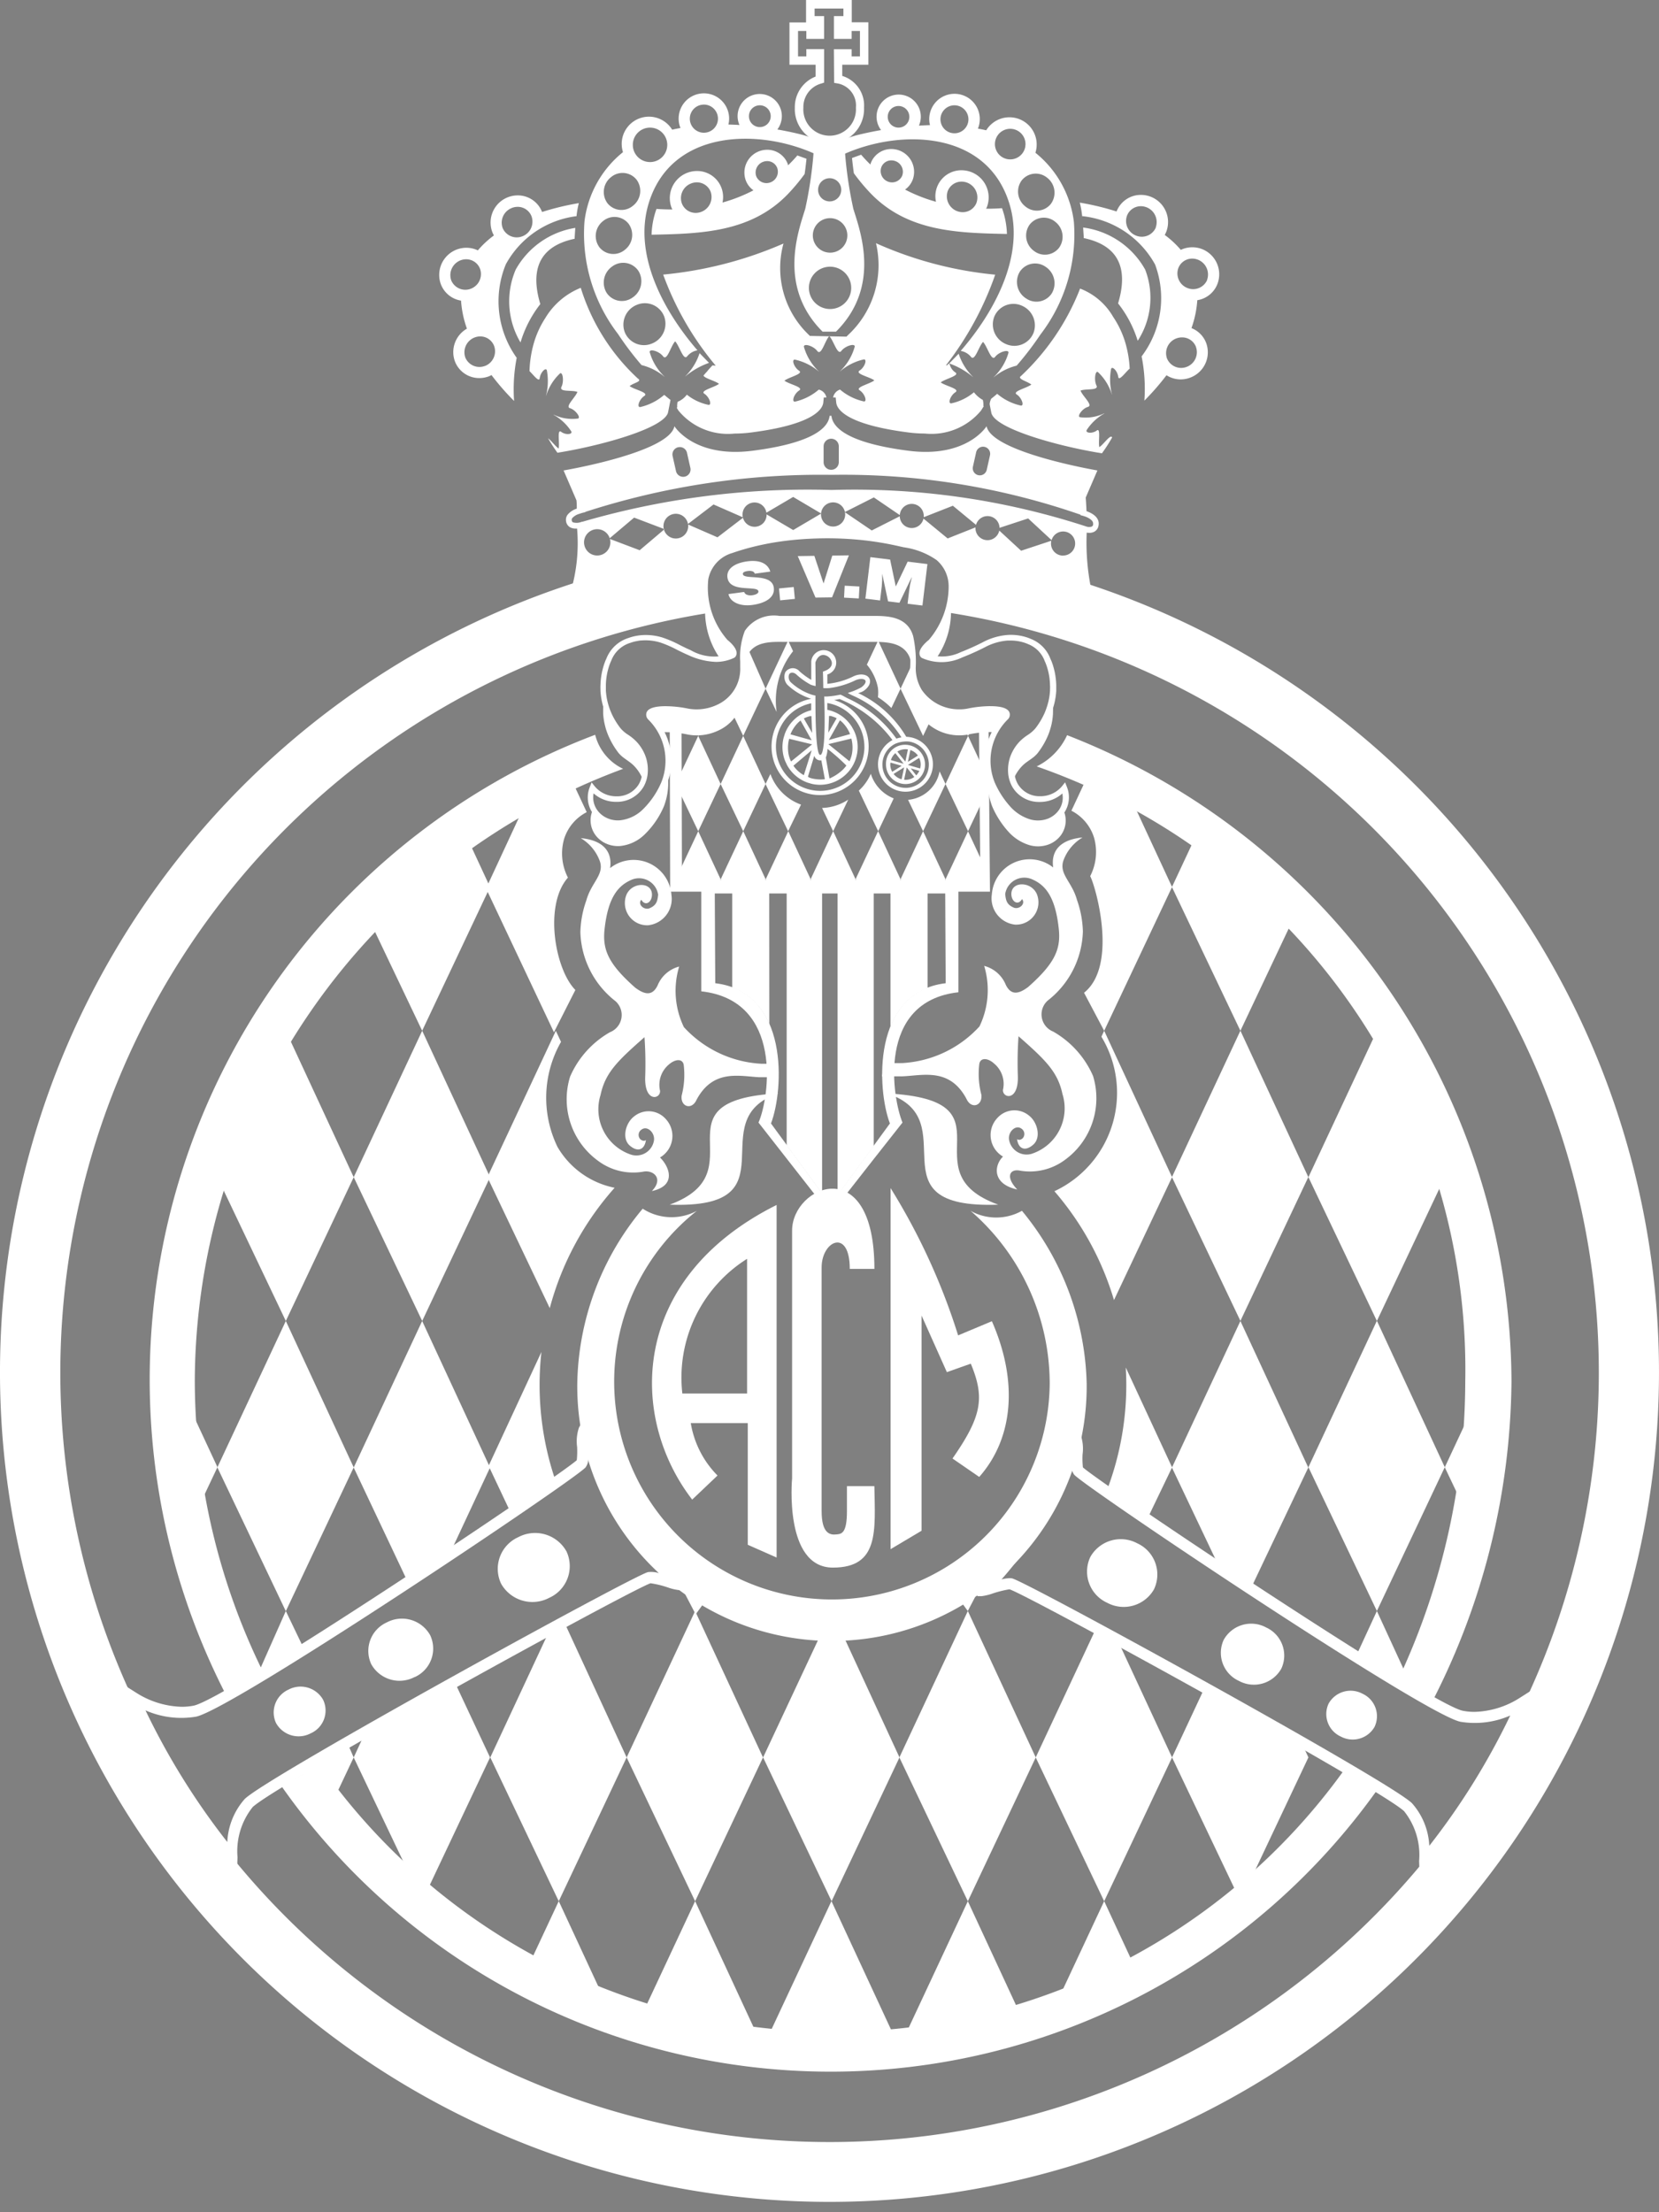 <svg xmlns="http://www.w3.org/2000/svg" xmlns:xlink="http://www.w3.org/1999/xlink" width="60" height="80" viewBox="0 0 60 80">
  <rect x="0" y="0" width="60" height="80" fill="#808080" stroke="none"/>
  <defs>
    <clipPath id="clip-path">
      <path id="Tracé_100" data-name="Tracé 100" d="M491.668,197.868l.34-.465,1.029-1.4.768-1.051c-.467-1.225-.663-4.754,2.017-5.072l-.02-3.288h-8.334l.02,3.288c2.679.319,2.484,3.847,2.016,5.072l.769,1.051,1.028,1.4.34.465Z" transform="translate(-487.467 -186.587)" fill="none"/>
    </clipPath>
  </defs>
  <g id="Groupe_2" data-name="Groupe 2" transform="translate(-360.492 -29.004)">
    <path id="Tracé_1" data-name="Tracé 1" d="M549.744,365.526" transform="translate(-150.727 -267.589)" fill="#fff"/>
    <g id="Groupe_20" data-name="Groupe 20" transform="translate(360.492 29.004)">
      <g id="Groupe_1" data-name="Groupe 1" transform="translate(28.553)">
        <path id="Tracé_2" data-name="Tracé 2" d="M502.206,34.2a1.251,1.251,0,0,1-1.255-1.3,1.184,1.184,0,0,1,.751-1.127l0-.684.15.255-.18,0h-.915V29.815h.6V29h1.653v.811h.6v1.533h-1.158l.214-.258,0,.663a1.119,1.119,0,0,1,.788,1.147A1.253,1.253,0,0,1,502.206,34.2Zm-.838-3.42h.642l0,1.212-.107.034a.88.88,0,0,0-.643.872.952.952,0,1,0,1.9,0,.811.811,0,0,0-.666-.877L502.372,32l-.008-1.215h.642v.257h.3v-.918h-.3v.287h-.641v-.825h.343v-.273h-1.042v.273h.343v.825h-.642v-.287h-.3v.918h.3Z" transform="translate(-500.758 -29.004)" fill="#fff"/>
      </g>
      <g id="Groupe_2-2" data-name="Groupe 2" transform="translate(23.39 4.951)">
        <path id="Tracé_3" data-name="Tracé 3" d="M477.743,55.69a5.3,5.3,0,0,0,3.2-1.969c.04-.049.082-.1.124-.161-2.052-.757-4.893-.554-5.631,2-.016.057-.031.115-.044.172A9.549,9.549,0,0,0,477.743,55.69Z" transform="translate(-475.395 -53.174)" fill="none"/>
      </g>
      <path id="Tracé_4" data-name="Tracé 4" d="M481.049,57.644l-.015.021a7.664,7.664,0,0,1-.9,1.137c-1.415,1.461-3.3,1.411-5.188,1.453a4.87,4.87,0,0,0,.29,1.448,8.634,8.634,0,0,0,3.964-.64,4.786,4.786,0,0,0,1.314-.864c.086-.378.194-.7.264-.924A9.349,9.349,0,0,0,481.049,57.644Z" transform="translate(-451.652 -51.777)" fill="none"/>
      <path id="Tracé_5" data-name="Tracé 5" d="M489.884,77.829a.778.778,0,0,0-.019-.222,1.027,1.027,0,0,1-.322-.277,1.889,1.889,0,0,1-.818.4c-.133.017-.043-.277.145-.4s-.365-.228-.528-.358v0c.162-.13.706-.247.526-.361a.493.493,0,0,1-.2-.287l-.033-.036-.063.066-.041,0a11.533,11.533,0,0,0,1.781-3.277A13.717,13.717,0,0,1,486,71.939a3.446,3.446,0,0,1-1.009,3.32l-.059.059-1.323-.026-.059-.059a3.335,3.335,0,0,1-.895-3.282,14.2,14.2,0,0,1-4.351,1.123,10.956,10.956,0,0,0,1.9,3.294l-.121-.012.017-.013c-.061.063-.117.126-.174.19a.5.5,0,0,1-.074.086l-.09.105c.03.1.426.192.561.3v0c-.162.13-.706.246-.527.361s.28.413.148.4a1.839,1.839,0,0,1-.784-.369.787.787,0,0,1-.335.259.739.739,0,0,0-.013.208h-.022l.066.109a2.318,2.318,0,0,0,2.032.831,4.648,4.648,0,0,0,.6-.04c2.28-.293,2.582-.854,2.606-1.081l.019-.183h.094a.358.358,0,0,0-.276-.285,1.993,1.993,0,0,1-.858.434c-.133.017-.043-.277.145-.4s-.365-.228-.528-.358v0c.162-.13.706-.246.527-.361s-.281-.412-.148-.4a1.993,1.993,0,0,1,.861.429l-.01-.015a1.959,1.959,0,0,1-.526-.876c-.02-.136.335-.044.482.149s.278-.373.435-.54h0c.158.165.3.72.438.537s.5-.287.482-.151a1.962,1.962,0,0,1-.522.879l-.01.015a1.994,1.994,0,0,1,.858-.434c.132-.017.043.276-.146.4s.366.229.529.358v0c-.162.13-.706.246-.527.361s.28.413.148.4a2,2,0,0,1-.861-.429.374.374,0,0,0-.251.286h.094l.019.183c.024.228.326.788,2.606,1.081a4.658,4.658,0,0,0,.6.04,2.327,2.327,0,0,0,2.032-.831l.1-.161Z" transform="translate(-454.319 -63.144)" fill="#fff"/>
      <g id="Groupe_3" data-name="Groupe 3" transform="translate(35.79 10.424)">
        <path id="Tracé_6" data-name="Tracé 6" d="M540.277,85.64h0c-.044-.193.06-.72-.094-.6s-.422.092-.362-.019a1.821,1.821,0,0,1,.642-.6l-.015,0a1.537,1.537,0,0,1-.872.136c-.112-.033.086-.314.288-.372s-.193-.388-.266-.59v0c.186-.077.67.008.576-.185s-.045-.553.054-.484a1.851,1.851,0,0,1,.5.8l.008.014a2.148,2.148,0,0,1-.033-.926c.035-.124.231.067.258.28.024.181.253-.154.415-.294a4.052,4.052,0,0,0-.138-.867,3.4,3.4,0,0,0-.461-1.005,2.345,2.345,0,0,0-1.195-1.022h0a8.618,8.618,0,0,1-2.171,3.192c-.034.1.262.163.408.278v0c-.162.13-.706.246-.527.361s.281.413.148.4a1.971,1.971,0,0,1-.856-.426c-.08.069-.157.132-.215.176a.528.528,0,0,0-.058.2l.06.307c.111.563,2.314,1.183,3.842,1.442l.159.027a5.966,5.966,0,0,0,.368-.571C540.691,85.148,540.428,85.549,540.277,85.64Z" transform="translate(-536.309 -79.894)" fill="#fff"/>
      </g>
      <path id="Tracé_7" data-name="Tracé 7" d="M459.66,83.859c-.055-.042-.129-.1-.207-.169l-.026-.006a2,2,0,0,1-.858.434c-.133.017-.043-.276.145-.4s-.365-.228-.529-.358v0c.162-.13.472-.163.293-.277a7.469,7.469,0,0,1-2.061-3.277v0a2.64,2.64,0,0,0-1.283,1.095,3.4,3.4,0,0,0-.427.951,4.1,4.1,0,0,0-.144.966c.156.154.348.417.37.252.028-.213.224-.4.258-.28a2.143,2.143,0,0,1-.033.926l.008-.014a1.851,1.851,0,0,1,.5-.8c.1-.069.152.282.054.484s.39.108.576.185v0c-.074.2-.459.535-.266.59s.4.339.288.372a1.534,1.534,0,0,1-.872-.136l-.015,0a1.822,1.822,0,0,1,.642.6c.06.112-.2.141-.362.019s-.05.41-.094.6h0c-.11-.066-.279-.3-.381-.366a5.932,5.932,0,0,0,.338.521l.16-.027c1.528-.26,3.731-.879,3.842-1.442l.088-.447Z" transform="translate(-435.413 -69.398)" fill="#fff"/>
      <path id="Tracé_8" data-name="Tracé 8" d="M503.758,55.831a14.847,14.847,0,0,1-.335-2.59h-1.071a14.814,14.814,0,0,1-.335,2.59c-.251.812-1,2.815.628,4.439h.485C504.762,58.646,504.009,56.643,503.758,55.831Zm-.838,3.62a.765.765,0,1,1,.76-.765A.762.762,0,0,1,502.919,59.451Zm0-2.038a.624.624,0,1,1,.62-.624A.622.622,0,0,1,502.923,57.413Zm-.016-1.854a.419.419,0,1,1,.416-.419A.418.418,0,0,1,502.906,55.559Z" transform="translate(-472.895 -48.276)" fill="#fff"/>
      <g id="Groupe_15" data-name="Groupe 15" transform="translate(0 19.265)">
        <path id="Tracé_9" data-name="Tracé 9" d="M474.443,368.791a23.592,23.592,0,0,0,4.281.884l-2.337-5.04Z" transform="translate(-451.247 -315.15)" fill="#fff"/>
        <path id="Tracé_10" data-name="Tracé 10" d="M454.136,367.086a23.65,23.65,0,0,0,2.878,1.284l-1.732-3.735Z" transform="translate(-435.074 -315.15)" fill="#fff"/>
        <path id="Tracé_11" data-name="Tracé 11" d="M580.6,364.763l.087-.068-.028-.06Z" transform="translate(-535.792 -315.15)" fill="#b40011"/>
        <path id="Tracé_12" data-name="Tracé 12" d="M547.932,368.437a23.587,23.587,0,0,0,2.945-1.286l-1.167-2.516Z" transform="translate(-509.776 -315.15)" fill="#fff"/>
        <path id="Tracé_13" data-name="Tracé 13" d="M520.818,369.7a23.633,23.633,0,0,0,4.313-.862l-1.947-4.2Z" transform="translate(-488.181 -315.15)" fill="#fff"/>
        <path id="Tracé_14" data-name="Tracé 14" d="M496.579,369.7a24.061,24.061,0,0,0,2.44.124c.771,0,1.532-.039,2.284-.11l-2.356-5.08Z" transform="translate(-468.877 -315.15)" fill="#fff"/>
        <g id="Groupe_14" data-name="Groupe 14" transform="translate(0 0)">
          <path id="Tracé_15" data-name="Tracé 15" d="M393.527,125.567c.1.025.191.049.282.068a1,1,0,0,1,.775.559c0,.008.005.016.008.024a1.5,1.5,0,0,1,.174,1.719,27.821,27.821,0,1,1-8.6.009,3.894,3.894,0,0,1-.155-.864.775.775,0,0,1,.016-.2.679.679,0,0,1,.054-.387,1.659,1.659,0,0,1,1.109-.9,30,30,0,1,0,6.34-.028Z" transform="translate(-360.492 -125.052)" fill="#fff"/>
          <g id="Groupe_6" data-name="Groupe 6" transform="translate(21.254)">
            <g id="Groupe_4" data-name="Groupe 4" transform="translate(0.103 2.465)">
              <path id="Tracé_16" data-name="Tracé 16" d="M486.706,137.06c.136-.16-.272-.479-.272-.479a3.134,3.134,0,0,1-.713-1.492c0,.01-.006.021-.008.031a2.966,2.966,0,0,0,.533,2.068A1.429,1.429,0,0,0,486.706,137.06Z" transform="translate(-481.55 -135.089)" fill="#fff"/>
              <path id="Tracé_17" data-name="Tracé 17" d="M541.489,152.652c-.023.068-.05.136-.081.2a2.818,2.818,0,0,1-.332.55c-.158.2-.388.29-.567.475a1.462,1.462,0,0,0-.345.568,1.366,1.366,0,0,0-.059.467,1.175,1.175,0,0,0,.07.343,1.469,1.469,0,0,1,.335-.541c.178-.185.409-.27.567-.475a2.812,2.812,0,0,0,.332-.55q.047-.1.081-.2c.025-.073.047-.145.065-.215a2.34,2.34,0,0,0,.068-.443c0-.07.006-.138,0-.2a2.4,2.4,0,0,0-.027-.309c0-.019-.007-.035-.01-.054-.01.057-.02.115-.035.174S541.514,152.579,541.489,152.652Z" transform="translate(-524.898 -148.745)" fill="#fff"/>
              <path id="Tracé_18" data-name="Tracé 18" d="M524.382,137.063a1.443,1.443,0,0,0,.46.129,2.938,2.938,0,0,0,.525-2.1,3.127,3.127,0,0,1-.713,1.5S524.246,136.9,524.382,137.063Z" transform="translate(-512.355 -135.089)" fill="#fff"/>
              <path id="Tracé_19" data-name="Tracé 19" d="M468.062,165.64a3.133,3.133,0,0,1-.68,1,1.48,1.48,0,0,1-.9.432,1.33,1.33,0,0,1-1.007-.438.9.9,0,0,0,.128.9.937.937,0,0,0,.151.151.948.948,0,0,0,.1.072,1.055,1.055,0,0,0,.625.148,1.481,1.481,0,0,0,.9-.433,3.129,3.129,0,0,0,.68-1,2.349,2.349,0,0,0,.119-1.265A2.382,2.382,0,0,1,468.062,165.64Z" transform="translate(-465.406 -159.041)" fill="#fff"/>
              <path id="Tracé_20" data-name="Tracé 20" d="M538.3,166.974l-.021.013c-.027.013-.054.025-.082.036a1.112,1.112,0,0,1-.695.029,1.677,1.677,0,0,1-.777-.5,3.321,3.321,0,0,1-.574-.9,2.353,2.353,0,0,1-.119-.428,2.347,2.347,0,0,0,.119,1.264,3.314,3.314,0,0,0,.574.9,1.674,1.674,0,0,0,.777.5,1.115,1.115,0,0,0,.695-.028c.028-.011.055-.023.082-.036a.983.983,0,0,0,.29-.216.9.9,0,0,0,.171-.955A1.057,1.057,0,0,1,538.3,166.974Z" transform="translate(-521.623 -159.054)" fill="#fff"/>
              <path id="Tracé_21" data-name="Tracé 21" d="M488.312,142.322a2.206,2.206,0,0,1,.409-.541c.227-.319-.591-.372-1.363-.213a1.744,1.744,0,0,1-1.763-.72,1.617,1.617,0,0,1-.236-.876,4.231,4.231,0,0,0-.091-1.1c-.194-.656-.88-.652-1.369-.652l-1.879,0h-1.287c-.445,0-1.1-.044-1.364.484a2.558,2.558,0,0,0-.155,1.063c0,.067,0,.135,0,.208a1.524,1.524,0,0,1-.887,1.445,1.812,1.812,0,0,1-1.112.151c-.773-.16-1.59-.106-1.363.213a2.215,2.215,0,0,1,.409.541,3.79,3.79,0,0,1,.954.082,1.812,1.812,0,0,0,1.112-.151,1.523,1.523,0,0,0,.887-1.445c0-.072,0-.141,0-.208a2.554,2.554,0,0,1,.155-1.063c.266-.529.919-.485,1.364-.484h1.287l1.879,0c.489,0,1.174,0,1.369.652a4.233,4.233,0,0,1,.091,1.1,1.615,1.615,0,0,0,.236.876,1.743,1.743,0,0,0,1.763.72A3.786,3.786,0,0,1,488.312,142.322Z" transform="translate(-473.694 -137.573)" fill="#fff"/>
              <path id="Tracé_22" data-name="Tracé 22" d="M467.714,153.258c.017.071.039.143.065.215s.051.135.082.2a2.8,2.8,0,0,0,.332.55c.157.2.388.29.566.475a1.453,1.453,0,0,1,.335.542,1.169,1.169,0,0,0,.07-.344,1.341,1.341,0,0,0-.059-.466,1.442,1.442,0,0,0-.345-.568c-.178-.185-.409-.27-.566-.475a2.792,2.792,0,0,1-.332-.55c-.031-.069-.058-.137-.082-.2s-.047-.145-.065-.215-.025-.117-.035-.174c0,.018-.007.035-.01.054a2.5,2.5,0,0,0-.027.309c0,.066,0,.134,0,.2A2.433,2.433,0,0,0,467.714,153.258Z" transform="translate(-467.186 -148.733)" fill="#fff"/>
            </g>
            <g id="Groupe_5" data-name="Groupe 5">
              <path id="Tracé_23" data-name="Tracé 23" d="M481.191,133.66h0a1.3,1.3,0,0,1-.336-.045,1.77,1.77,0,0,1-.825-.529,3.433,3.433,0,0,1-.593-.922,2.3,2.3,0,0,1,.521-2.51.08.08,0,0,0,.007-.027c-.007-.019-.118-.1-.5-.1a3.992,3.992,0,0,0-.778.085,1.653,1.653,0,0,1-.334.033,1.816,1.816,0,0,1-1.535-.8,1.72,1.72,0,0,1-.252-.931,4.17,4.17,0,0,0-.087-1.075c-.159-.535-.661-.578-1.253-.578l-3.388,0c-.412,0-.869.033-1.068.429a2.531,2.531,0,0,0-.144,1.018c0,.066,0,.135,0,.206a1.619,1.619,0,0,1-.945,1.537,1.926,1.926,0,0,1-1.176.159,4,4,0,0,0-.779-.085c-.383,0-.494.078-.5.1a.089.089,0,0,0,.02.041,2.283,2.283,0,0,1,.512,2.49,3.26,3.26,0,0,1-.706,1.04,1.591,1.591,0,0,1-.964.46,1.158,1.158,0,0,1-.685-.162.963.963,0,0,1-.114-.08,1.028,1.028,0,0,1-.167-.167,1,1,0,0,1-.143-1l.064-.165.11.138a1.01,1.01,0,0,0,.788.365.915.915,0,0,0,.814-.445,1.013,1.013,0,0,0,.125-.452,1.25,1.25,0,0,0-.055-.43,1.338,1.338,0,0,0-.321-.528,1.586,1.586,0,0,0-.242-.194,1.39,1.39,0,0,1-.331-.29,2.913,2.913,0,0,1-.344-.57q-.049-.108-.085-.213c-.026-.076-.049-.151-.067-.224a2.534,2.534,0,0,1-.071-.462c0-.073-.005-.144,0-.213a2.61,2.61,0,0,1,.028-.322,2.5,2.5,0,0,1,.064-.3,2.068,2.068,0,0,1,.064-.2,1.287,1.287,0,0,1,.057-.135,1.261,1.261,0,0,1,.8-.748,1.78,1.78,0,0,1,.28-.076q.085-.015.172-.024a2.043,2.043,0,0,1,.777.084,4.191,4.191,0,0,1,.635.275c.126.063.256.128.384.182a1.7,1.7,0,0,0,1.464.118.731.731,0,0,0-.257-.321,3.05,3.05,0,0,1-.759-2.4,1.439,1.439,0,0,1,1-1.095c.248-.087.506-.164.766-.229a10.035,10.035,0,0,1,1.231-.226c.364-.045.746-.073,1.134-.084a12.37,12.37,0,0,1,1.531.048,11.488,11.488,0,0,1,1.483.238l.168.038a2.957,2.957,0,0,1,1.272.5,1.441,1.441,0,0,1,.514,1.1,3.215,3.215,0,0,1-.785,2.1c-.109.086-.261.241-.27.324l0,0a1.562,1.562,0,0,0,1.278-.04,8.586,8.586,0,0,0,.812-.366,2.27,2.27,0,0,1,.885-.255,1.886,1.886,0,0,1,.623.066,1.724,1.724,0,0,1,.229.083,1.231,1.231,0,0,1,.694.717,1.057,1.057,0,0,1,.053.124,2.082,2.082,0,0,1,.064.2,2.366,2.366,0,0,1,.064.3,2.568,2.568,0,0,1,.028.322c0,.068,0,.139,0,.213a2.466,2.466,0,0,1-.071.462c-.018.073-.041.148-.067.224s-.053.141-.085.212a2.912,2.912,0,0,1-.344.57,1.4,1.4,0,0,1-.332.29,1.618,1.618,0,0,0-.242.194,1.351,1.351,0,0,0-.321.528,1.269,1.269,0,0,0-.055.431,1.015,1.015,0,0,0,.126.451.915.915,0,0,0,.814.445,1.011,1.011,0,0,0,.788-.365l.11-.138.064.164a1,1,0,0,1-.073.9,1.044,1.044,0,0,1-.118.157,1.078,1.078,0,0,1-.32.238.985.985,0,0,1-.091.04A1.166,1.166,0,0,1,481.191,133.66Zm-1.726-4.335c.382,0,.611.07.682.208a.236.236,0,0,1-.035.254,2.1,2.1,0,0,0-.488,2.3,3.235,3.235,0,0,0,.554.862,1.578,1.578,0,0,0,.73.471,1.018,1.018,0,0,0,.632-.025.776.776,0,0,0,.074-.033.863.863,0,0,0,.259-.194.8.8,0,0,0,.095-.125.78.78,0,0,0,.1-.56,1.215,1.215,0,0,1-.819.306,1.116,1.116,0,0,1-.991-.548,1.222,1.222,0,0,1-.153-.543,1.478,1.478,0,0,1,.064-.5,1.555,1.555,0,0,1,.369-.609,1.785,1.785,0,0,1,.273-.219,1.229,1.229,0,0,0,.286-.247,2.729,2.729,0,0,0,.32-.53q.044-.1.078-.2c.025-.07.045-.139.062-.206a2.247,2.247,0,0,0,.065-.424c0-.067.005-.132,0-.195a2.364,2.364,0,0,0-.025-.3,2.263,2.263,0,0,0-.059-.276,1.84,1.84,0,0,0-.058-.18,1.175,1.175,0,0,0-.048-.114,1.041,1.041,0,0,0-.591-.612,1.489,1.489,0,0,0-.2-.073,1.646,1.646,0,0,0-.451-.061c-.038,0-.071,0-.1,0a2.078,2.078,0,0,0-.807.234,8.764,8.764,0,0,1-.832.375,1.741,1.741,0,0,1-1.464.02l-.034-.026a.221.221,0,0,1-.051-.169c.02-.2.286-.417.338-.458a2.982,2.982,0,0,0,.716-1.94,1.245,1.245,0,0,0-.439-.949,2.758,2.758,0,0,0-1.187-.46l-.17-.038a11.306,11.306,0,0,0-1.457-.234,12.207,12.207,0,0,0-1.506-.047c-.382.011-.758.039-1.116.083a9.93,9.93,0,0,0-1.206.222c-.254.064-.506.138-.748.223a1.228,1.228,0,0,0-.863.943,2.87,2.87,0,0,0,.693,2.2c.044.033.309.25.329.449a.22.22,0,0,1-.051.169l-.034.026a1.518,1.518,0,0,1-.657.149,2.587,2.587,0,0,1-1.007-.247c-.134-.057-.268-.123-.4-.188a4.053,4.053,0,0,0-.6-.263,1.837,1.837,0,0,0-.7-.076c-.052,0-.1.012-.154.021a1.537,1.537,0,0,0-.247.067,1.068,1.068,0,0,0-.68.635c-.007.017-.027.058-.054.128a1.827,1.827,0,0,0-.058.18,2.283,2.283,0,0,0-.059.277,2.343,2.343,0,0,0-.026.3c0,.063,0,.128,0,.2a2.322,2.322,0,0,0,.065.424q.025.1.061.206c.022.065.049.13.079.2a2.724,2.724,0,0,0,.32.53,1.214,1.214,0,0,0,.286.246,1.731,1.731,0,0,1,.273.22,1.536,1.536,0,0,1,.369.609,1.453,1.453,0,0,1,.064.5,1.213,1.213,0,0,1-.152.544,1.115,1.115,0,0,1-.99.548,1.214,1.214,0,0,1-.819-.306.784.784,0,0,0,.159.64.845.845,0,0,0,.135.135.828.828,0,0,0,.092.065.95.95,0,0,0,.566.134,1.391,1.391,0,0,0,.84-.405,3.041,3.041,0,0,0,.657-.969,2.09,2.09,0,0,0-.478-2.277.244.244,0,0,1-.047-.268c.07-.138.3-.208.682-.208a4.19,4.19,0,0,1,.82.089,1.74,1.74,0,0,0,1.048-.143,1.424,1.424,0,0,0,.829-1.352c0-.073,0-.142,0-.209a2.631,2.631,0,0,1,.166-1.108,1.27,1.27,0,0,1,1.25-.542l3.371,0c.509,0,1.251,0,1.466.725a4.315,4.315,0,0,1,.095,1.133,1.516,1.516,0,0,0,.22.821,1.635,1.635,0,0,0,1.363.7,1.472,1.472,0,0,0,.294-.028A4.174,4.174,0,0,1,479.465,129.324Z" transform="translate(-464.901 -123.053)" fill="#fff"/>
            </g>
            <path id="Tracé_24" data-name="Tracé 24" d="M490.617,128.834c-.475.064-.815-.125-.863-.394l.565-.076a.174.174,0,0,0,.114.105.374.374,0,0,0,.172.015c.148-.02.24-.073.231-.143-.03-.227-1.045.069-1.12-.5-.042-.318.267-.523.717-.584.5-.068.756.114.833.37l-.56.076a.137.137,0,0,0-.1-.09.387.387,0,0,0-.156-.006c-.13.017-.183.056-.176.111.029.224,1.047-.055,1.118.49C491.438,128.551,491.113,128.767,490.617,128.834Zm1.005-.167-.041-.43.532-.052.041.43Zm1.279-.1-.642-1.5.6-.009.333,1,.316-1.01.6-.008-.609,1.519Zm1.566.032-.534-.03.023-.432.534.03Zm1.764.191.055-.458.035-.232.063-.267h-.005l-.443.922-.411-.051-.213-1h0l0,.224-.015.235-.061.508-.531-.066.18-1.5.714.088.205.974.43-.9.714.088-.18,1.5Z" transform="translate(-484.661 -126.222)" fill="#fff"/>
          </g>
          <path id="Tracé_25" data-name="Tracé 25" d="M397.494,236.792l.015.033-.041.086-.039.082C397.451,236.926,397.472,236.859,397.494,236.792Z" transform="translate(-389.911 -213.494)" fill="#fff"/>
          <path id="Tracé_26" data-name="Tracé 26" d="M404.194,159.957a1.864,1.864,0,0,1-1.011-1.231,24.932,24.932,0,0,0-13.4,34.626,12.829,12.829,0,0,0,1.357-.8,23.926,23.926,0,0,1-2.437-10.435A23.688,23.688,0,0,1,404.194,159.957Z" transform="translate(-381.658 -151.419)" fill="#fff"/>
          <path id="Tracé_27" data-name="Tracé 27" d="M545.791,158.794a2.349,2.349,0,0,1-1.1,1.13,23.1,23.1,0,0,1,15.5,22.246,25.487,25.487,0,0,1-2.4,10.725c.414.281.81.529,1.238.785a25.76,25.76,0,0,0,2.834-11.51A25.188,25.188,0,0,0,545.791,158.794Z" transform="translate(-507.198 -151.473)" fill="#fff"/>
          <path id="Tracé_28" data-name="Tracé 28" d="M448.977,340.914a22.713,22.713,0,0,1-37-.177,10.07,10.07,0,0,0-1.4.76,24.267,24.267,0,0,0,39.591.143A6.484,6.484,0,0,1,448.977,340.914Z" transform="translate(-400.381 -296.147)" fill="#fff"/>
          <path id="Tracé_29" data-name="Tracé 29" d="M400.524,209.177l-.221-.464a23.984,23.984,0,0,0-2.526,5.174l.271.585Z" transform="translate(-390.187 -191.167)" fill="none"/>
          <path id="Tracé_30" data-name="Tracé 30" d="M413.726,199.515l2.476-5.294-2.057-4.317a24.224,24.224,0,0,0-1.8,2.036l-1.078,2.281Z" transform="translate(-400.934 -176.21)" fill="none"/>
          <path id="Tracé_31" data-name="Tracé 31" d="M605.115,242.023l2.456,5.3,1.766-3.777a24.232,24.232,0,0,0-.41-3.868l-1.356-2.847Z" transform="translate(-555.319 -213.521)" fill="none"/>
          <path id="Tracé_32" data-name="Tracé 32" d="M397.61,293.243l-2.476-5.2-1.016,2.15a23.937,23.937,0,0,0,1.957,5.485q.264-.158.55-.333Z" transform="translate(-387.273 -254.249)" fill="none"/>
          <path id="Tracé_33" data-name="Tracé 33" d="M395.335,242.023l-2.476-5.2-1.063,2.249a24.248,24.248,0,0,0-.534,4.8l1.6,3.444Z" transform="translate(-384.998 -213.521)" fill="none"/>
          <path id="Tracé_34" data-name="Tracé 34" d="M418.989,341.137a24.1,24.1,0,0,0,3.328,3.258l-2.444-5.13Z" transform="translate(-407.081 -294.977)" fill="none"/>
          <path id="Tracé_35" data-name="Tracé 35" d="M605.115,293.243l1.089,2.349q.256.156.493.3a23.953,23.953,0,0,0,2.009-5.461l-1.136-2.384Z" transform="translate(-555.319 -254.249)" fill="none"/>
          <path id="Tracé_36" data-name="Tracé 36" d="M413.726,288.046l-2.455,5.2.538,1.159c1.192-.752,2.508-1.6,3.783-2.441Z" transform="translate(-400.934 -254.249)" fill="none"/>
          <path id="Tracé_37" data-name="Tracé 37" d="M422.72,337l.272-.582-.429.245Z" transform="translate(-409.928 -292.716)" fill="none"/>
          <path id="Tracé_38" data-name="Tracé 38" d="M441.193,290.789c.713-.475,1.381-.925,1.971-1.326l-.675-1.417Z" transform="translate(-424.765 -254.249)" fill="none"/>
          <path id="Tracé_39" data-name="Tracé 39" d="M438.016,322.632l2-4.285c-.983.533-2.079,1.134-3.189,1.749l1.176,2.536-2.441,5.167a23.9,23.9,0,0,0,3.78,2.48l1.146-2.451Z" transform="translate(-420.284 -278.343)" fill="none"/>
          <path id="Tracé_40" data-name="Tracé 40" d="M484.113,312.157l-.122.258,2.455,5.295,1.943-4.155A9.131,9.131,0,0,1,484.113,312.157Z" transform="translate(-458.851 -273.421)" fill="none"/>
          <path id="Tracé_41" data-name="Tracé 41" d="M461.981,238.867l-2.258,4.779.612,1.32a9.877,9.877,0,0,1,2.247-5.668l-.164-.344C462.271,238.93,462.125,238.9,461.981,238.867Z" transform="translate(-439.523 -215.144)" fill="none"/>
          <path id="Tracé_42" data-name="Tracé 42" d="M462.509,164.095c-.131.054-.264.105-.394.162l.368.795a1,1,0,0,1,.143-.152A7.936,7.936,0,0,1,462.509,164.095Z" transform="translate(-441.428 -155.688)" fill="none"/>
          <path id="Tracé_43" data-name="Tracé 43" d="M550.324,164.944a2.252,2.252,0,0,0-.087.744c.041.019.083.036.123.058l.72-1.541c-.083-.035-.167-.069-.25-.1A3.149,3.149,0,0,0,550.324,164.944Z" transform="translate(-511.61 -155.693)" fill="none"/>
          <path id="Tracé_44" data-name="Tracé 44" d="M440.428,242.023l-2.476-5.2-2.456,5.2,2.456,5.3Z" transform="translate(-420.228 -213.521)" fill="none"/>
          <path id="Tracé_45" data-name="Tracé 45" d="M440.428,190.8l-2.476-5.2-2.456,5.2,2.456,5.295Z" transform="translate(-420.228 -172.793)" fill="none"/>
          <path id="Tracé_46" data-name="Tracé 46" d="M562.918,168.852a23.774,23.774,0,0,0-2.754-1.6l1.743,3.759Z" transform="translate(-519.518 -158.201)" fill="none"/>
          <path id="Tracé_47" data-name="Tracé 47" d="M607.571,213.94l.371-.794a24.011,24.011,0,0,0-2.542-5.1l-.284.6Z" transform="translate(-555.319 -190.635)" fill="none"/>
          <path id="Tracé_48" data-name="Tracé 48" d="M460.232,204.42a.833.833,0,0,1,.591-.359,5.259,5.259,0,0,1-.215-1.078c-.033-.039-.069-.075-.1-.115l-.785,1.661.187.4A4.308,4.308,0,0,1,460.232,204.42Z" transform="translate(-439.523 -186.519)" fill="none"/>
          <path id="Tracé_49" data-name="Tracé 49" d="M445.5,167.759a23.855,23.855,0,0,0-2.673,1.578l.964,2.078Z" transform="translate(-426.064 -158.602)" fill="none"/>
          <path id="Tracé_50" data-name="Tracé 50" d="M583.346,199.069l2.476-5.294-1.318-2.767q-.721-.868-1.519-1.665l-2.094,4.432Z" transform="translate(-536.026 -175.764)" fill="none"/>
          <path id="Tracé_51" data-name="Tracé 51" d="M561.6,190.8l-2.476-5.2-2.455,5.2,2.455,5.295Z" transform="translate(-516.732 -172.793)" fill="none"/>
          <path id="Tracé_52" data-name="Tracé 52" d="M583.346,247.318l2.476-5.3-2.476-5.2-2.456,5.2Z" transform="translate(-536.026 -213.521)" fill="none"/>
          <path id="Tracé_53" data-name="Tracé 53" d="M486.446,339.265l-2.455,5.2,2.337,5.04.225.026,2.369-5.066Z" transform="translate(-458.851 -294.977)" fill="none"/>
          <path id="Tracé_54" data-name="Tracé 54" d="M592.07,337.374l.132-.282-.358-.205Z" transform="translate(-544.749 -293.086)" fill="none"/>
          <path id="Tracé_55" data-name="Tracé 55" d="M553,206.273a3.891,3.891,0,0,1,.647.827l.1-.215-.5-1.055C553.164,205.98,553.082,206.127,553,206.273Z" transform="translate(-513.809 -188.874)" fill="none"/>
          <path id="Tracé_56" data-name="Tracé 56" d="M462.221,339.265l-2.455,5.2L461.5,348.2q.62.229,1.256.421l1.944-4.156Z" transform="translate(-439.558 -294.977)" fill="none"/>
          <path id="Tracé_57" data-name="Tracé 57" d="M559.156,318.753l1.949,4.2,1.162-2.486C561.18,319.863,560.11,319.273,559.156,318.753Z" transform="translate(-518.715 -278.666)" fill="none"/>
          <path id="Tracé_58" data-name="Tracé 58" d="M567.329,291.005l-1.41-2.959-.718,1.519C565.825,289.993,566.55,290.484,567.329,291.005Z" transform="translate(-523.53 -254.249)" fill="none"/>
          <path id="Tracé_59" data-name="Tracé 59" d="M416.2,242.023l-2.476-5.2-2.455,5.2,2.455,5.3Z" transform="translate(-400.934 -213.521)" fill="none"/>
          <path id="Tracé_60" data-name="Tracé 60" d="M510.672,339.265l-2.455,5.2,2.356,5.08.209-.02,2.366-5.06Z" transform="translate(-478.146 -294.977)" fill="none"/>
          <path id="Tracé_61" data-name="Tracé 61" d="M534.9,339.265l-2.456,5.2,1.947,4.2q.61-.183,1.207-.4l1.778-3.8Z" transform="translate(-497.438 -294.977)" fill="none"/>
          <path id="Tracé_62" data-name="Tracé 62" d="M561.6,242.023l-2.476-5.2-2.455,5.2,2.455,5.3Z" transform="translate(-516.732 -213.521)" fill="none"/>
          <path id="Tracé_63" data-name="Tracé 63" d="M543.142,240.039a.969.969,0,0,1-.271.013,9.783,9.783,0,0,1,2.3,5.536l.506-1.082-2.171-4.557C543.39,239.984,543.269,240.016,543.142,240.039Z" transform="translate(-505.746 -216.005)" fill="none"/>
          <path id="Tracé_64" data-name="Tracé 64" d="M559.121,339.265l-2.455,5.2,1.167,2.516a23.9,23.9,0,0,0,3.7-2.388l.06-.128Z" transform="translate(-516.732 -294.977)" fill="none"/>
          <path id="Tracé_65" data-name="Tracé 65" d="M571.2,262.2h0l-2.476,5.3,1.643,3.459c.519.348.719.42,1.272.785l2.016-4.244-2.455-5.3Z" transform="translate(-526.339 -233.694)" fill="#fff"/>
          <path id="Tracé_66" data-name="Tracé 66" d="M531,309.852h0l.48-.918c-.091.061-.756.352-.848.41Z" transform="translate(-495.999 -270.858)" fill="#fff"/>
          <path id="Tracé_67" data-name="Tracé 67" d="M425.809,262.2h0l-2.476,5.3,1.893,4.005c.606-.4,1.094-.679,1.662-1.058l1.376-2.947Z" transform="translate(-410.541 -233.694)" fill="#fff"/>
          <path id="Tracé_68" data-name="Tracé 68" d="M401.583,262.2h0l-2.476,5.295,2.476,5.2h0l2.455-5.2Z" transform="translate(-391.246 -233.695)" fill="#fff"/>
          <path id="Tracé_69" data-name="Tracé 69" d="M391.248,271.231c0,.1,0,.193,0,.29a24.24,24.24,0,0,0,.585,5.3l1.016-2.15Z" transform="translate(-384.984 -240.879)" fill="#fff"/>
          <path id="Tracé_70" data-name="Tracé 70" d="M595.429,272.688h0l2.455-5.2-2.455-5.295h0l-2.476,5.295Z" transform="translate(-545.632 -233.695)" fill="#fff"/>
          <path id="Tracé_71" data-name="Tracé 71" d="M569.891,327.129l-1.163,2.486,2.476,5.2,2.455-5.2-.226-.487C572.323,328.492,571.1,327.8,569.891,327.129Z" transform="translate(-526.339 -285.327)" fill="#fff"/>
          <path id="Tracé_72" data-name="Tracé 72" d="M546.675,316.6l-2.171,4.643,2.476,5.2,2.455-5.2-1.949-4.2Z" transform="translate(-507.046 -276.954)" fill="#fff"/>
          <path id="Tracé_73" data-name="Tracé 73" d="M520.279,318.712l2.476,5.2,2.456-5.2-2.456-5.295Z" transform="translate(-487.752 -274.423)" fill="#fff"/>
          <path id="Tracé_74" data-name="Tracé 74" d="M498.6,316.433c-.2,0-.262.235-.458.222l-2.086,4.455,2.477,5.2,2.455-5.2-2.031-4.4C498.794,316.714,498.755,316.433,498.6,316.433Z" transform="translate(-468.457 -276.822)" fill="#fff"/>
          <path id="Tracé_75" data-name="Tracé 75" d="M471.827,318.711l2.476,5.2,2.455-5.2-2.455-5.295Z" transform="translate(-449.163 -274.422)" fill="#fff"/>
          <path id="Tracé_76" data-name="Tracé 76" d="M449.694,316.024l-2.093,4.489,2.476,5.2,2.455-5.2-2.228-4.83C450.063,315.813,449.953,315.884,449.694,316.024Z" transform="translate(-429.869 -276.225)" fill="#fff"/>
          <path id="Tracé_77" data-name="Tracé 77" d="M427.007,326.183c-1.189.659-2.25,1.341-3.342,1.963l-.332.717,2.444,5.13.046.037,2.441-5.167Z" transform="translate(-410.541 -284.574)" fill="#fff"/>
          <path id="Tracé_78" data-name="Tracé 78" d="M415.48,337.1c-.615.352-1.259.556-1.764.854.309.42.738,1.064,1.073,1.462l.884-1.872Z" transform="translate(-402.882 -293.255)" fill="#fff"/>
          <path id="Tracé_79" data-name="Tracé 79" d="M406.466,315.623c.471-.288,1.056-.582,1.594-.922l-.616-1.284Z" transform="translate(-397.107 -274.423)" fill="#fff"/>
          <path id="Tracé_80" data-name="Tracé 80" d="M601.551,314.991c.6.384,1.45.81,1.968,1.127l-1.242-2.7Z" transform="translate(-552.48 -274.423)" fill="#fff"/>
          <path id="Tracé_81" data-name="Tracé 81" d="M571.2,221.47l2.456-5.2-2.456-5.295-2.476,5.295Z" transform="translate(-526.339 -192.968)" fill="#fff"/>
          <path id="Tracé_82" data-name="Tracé 82" d="M428.264,216.273l-2.455-5.295-2.476,5.295,2.476,5.2Z" transform="translate(-410.54 -192.968)" fill="#fff"/>
          <path id="Tracé_83" data-name="Tracé 83" d="M401.583,210.979l-2.476,5.295,2.476,5.2,2.455-5.2Z" transform="translate(-391.246 -192.968)" fill="#fff"/>
          <path id="Tracé_84" data-name="Tracé 84" d="M394.679,233.972a23.959,23.959,0,0,0-.792,2.834l1.063-2.249Z" transform="translate(-387.089 -211.252)" fill="#fff"/>
          <path id="Tracé_85" data-name="Tracé 85" d="M597.884,216.273l-2.455-5.295-2.476,5.295,2.476,5.2Z" transform="translate(-545.632 -192.968)" fill="#fff"/>
          <path id="Tracé_86" data-name="Tracé 86" d="M571.2,182.409l2.094-4.432a23.992,23.992,0,0,0-3.559-2.928l-1.011,2.162Z" transform="translate(-526.339 -164.398)" fill="#fff"/>
          <path id="Tracé_87" data-name="Tracé 87" d="M552.743,165.149q-.58-.286-1.177-.543l-.72,1.541a1.64,1.64,0,0,1,.82.978,1.91,1.91,0,0,1-.141,1.389c.184.328,1.025,3.218-.222,4.216l.728,1.375,2.455-5.2Z" transform="translate(-512.097 -156.094)" fill="#fff"/>
          <path id="Tracé_88" data-name="Tracé 88" d="M429.905,177.539l-.964-2.078a24.062,24.062,0,0,0-3.548,2.958l2.057,4.317Z" transform="translate(-412.182 -164.726)" fill="#fff"/>
          <path id="Tracé_89" data-name="Tracé 89" d="M411.485,199.841q-.69.877-1.3,1.817l.221.464Z" transform="translate(-400.07 -184.112)" fill="#fff"/>
          <path id="Tracé_90" data-name="Tracé 90" d="M600.243,199.637a24.2,24.2,0,0,0-1.6-2.166l1.318,2.767Z" transform="translate(-550.162 -182.227)" fill="#fff"/>
          <path id="Tracé_91" data-name="Tracé 91" d="M618.314,275.767a24.226,24.226,0,0,0,.638-5.538q0-.313-.008-.623l-1.766,3.777Z" transform="translate(-564.926 -239.586)" fill="#fff"/>
          <path id="Tracé_92" data-name="Tracé 92" d="M618.534,236.591a24.013,24.013,0,0,0-.985-3.641l-.371.794Z" transform="translate(-564.926 -210.439)" fill="#fff"/>
          <path id="Tracé_93" data-name="Tracé 93" d="M524.838,185.487a3.418,3.418,0,0,0-1.443-1.605.669.669,0,0,1-.195-1.121,3.282,3.282,0,0,0,1.271-2.5,3.689,3.689,0,0,0-.213-1.137c-.182-.665-.656-.93-.492-1.424a1.613,1.613,0,0,1,.692-.836c-.819.076-1.147.494-1.061,1.084a1.371,1.371,0,0,0-2.218.967.958.958,0,0,0,.838,1.1.806.806,0,0,0,.787-1.109c-.208-.464-.92-.464-.92,0,0,.278.241.437.386.186.148.175-.121.4-.316.3-.22-.1-.269-.229-.293-.484a.7.7,0,0,1,.94-.546c.489.2.874.607,1,1.823.073.721-.146,1.234-1.111,2.087-.342.255-.615.309-.806-.077a1.158,1.158,0,0,0-.783-.688,3.028,3.028,0,0,1-.171,2.191,4.092,4.092,0,0,1-2.811,1.325.188.188,0,0,0-.054,0l-.6,0a.432.432,0,0,1,0,.068,3.19,3.19,0,0,1-.062.41l.668,0a.444.444,0,0,0,.068,0c.733-.025,1.711-.331,2.322.816.171.382.586.255.538-.153a2.975,2.975,0,0,1-.073-1.121c.048-.229.315-.207.539,0a.956.956,0,0,1,.316.944c-.024.306.562.433.538-.484a13.681,13.681,0,0,1,.024-1.452c.953.841,1.417,1.274,1.589,2.089a1.729,1.729,0,0,1-1.124,2.166.644.644,0,0,1-.807-.51c-.048-.28.234-.554.44-.408a.23.23,0,0,1,.049.357c-.122.1-.2.026-.2.026.049.357.294.459.587.2s.15-.81-.147-1.044a.827.827,0,0,0-1.148.076.9.9,0,0,0,.2,1.4c-.318.306-.414.988.516,1.191-.441-.458-.271-.759.1-.682a2.118,2.118,0,0,0,1.613-.382A2.753,2.753,0,0,0,524.838,185.487Z" transform="translate(-485.307 -165.843)" fill="#fff"/>
          <path id="Tracé_94" data-name="Tracé 94" d="M483.411,222.034c-4.62.253-.677,2.819-3.931,4.024C484.048,226.225,480.557,222.987,483.411,222.034Z" transform="translate(-455.259 -201.759)" fill="#fff"/>
          <path id="Tracé_95" data-name="Tracé 95" d="M518.086,222.034c4.728.253.693,2.819,4.022,4.024C517.435,226.225,521.007,222.987,518.086,222.034Z" transform="translate(-486.006 -201.759)" fill="#fff"/>
          <path id="Tracé_96" data-name="Tracé 96" d="M468.643,185.125l-.445,0a4.091,4.091,0,0,1-2.811-1.325,3.025,3.025,0,0,1-.171-2.191,1.156,1.156,0,0,0-.782.688c-.192.385-.464.331-.807.076-.965-.852-1.184-1.365-1.112-2.087.128-1.216.513-1.619,1-1.824a.7.7,0,0,1,.941.547c-.025.255-.073.382-.294.484-.2.1-.464-.128-.316-.3.145.251.386.093.386-.186,0-.464-.712-.464-.92,0a.805.805,0,0,0,.786,1.109.958.958,0,0,0,.838-1.1,1.371,1.371,0,0,0-2.218-.967c.087-.59-.242-1.008-1.062-1.084a1.609,1.609,0,0,1,.692.836c.164.494-.31.76-.492,1.424a3.674,3.674,0,0,0-.213,1.137,3.281,3.281,0,0,0,1.271,2.5.669.669,0,0,1-.2,1.121,3.415,3.415,0,0,0-1.442,1.605,2.752,2.752,0,0,0,1.027,3.058,2.116,2.116,0,0,0,1.613.382c.367-.076.756.246.316.7.929-.2.613-.908.295-1.214a.9.9,0,0,0,.2-1.4.827.827,0,0,0-1.148-.076c-.3.234-.44.79-.147,1.044s.538.153.586-.2c0,0-.074.076-.2-.025a.229.229,0,0,1,.049-.357c.206-.146.489.128.44.408a.644.644,0,0,1-.806.51,1.729,1.729,0,0,1-1.124-2.166c.171-.815.636-1.248,1.589-2.089a13.73,13.73,0,0,1,.025,1.453c-.025.917.562.79.537.484a.957.957,0,0,1,.316-.945c.225-.2.49-.227.539,0a2.984,2.984,0,0,1-.073,1.121c-.049.408.367.536.538.153.6-1.125,1.551-.852,2.28-.817l.542,0Q468.665,185.366,468.643,185.125Z" transform="translate(-440.653 -165.921)" fill="#fff"/>
          <g id="Groupe_8" data-name="Groupe 8" transform="translate(25.848 13.014)">
            <g id="Groupe_7" data-name="Groupe 7" clip-path="url(#clip-path)">
              <path id="Tracé_97" data-name="Tracé 97" d="M491.925,188.9l-1.342-.268v-5.3l1.338.026Z" transform="translate(-489.949 -184)" fill="#fff"/>
              <path id="Tracé_98" data-name="Tracé 98" d="M501.538,195.329l-1.281.026V183.234l1.281-.026Z" transform="translate(-497.654 -183.9)" fill="#fff"/>
              <rect id="Rectangle_298" data-name="Rectangle 298" width="1.307" height="12.121" transform="translate(4.444 -0.851)" fill="#fff"/>
              <path id="Tracé_99" data-name="Tracé 99" d="M520.04,193.43l-1.342.051V181.36l1.342-.051Z" transform="translate(-512.341 -182.39)" fill="#fff"/>
            </g>
          </g>
          <path id="Tracé_101" data-name="Tracé 101" d="M494.388,189.607v-3.753h-9.3l0,3.719c2.99.332,2.46,3.875,2.07,4.746l1.058,1.352,1.147,1.466.38.485h.03l.38-.485,1.148-1.466,1.065-1.352C492.013,193.481,491.4,189.939,494.388,189.607Zm-2.477,4.745-.768,1.051-1.029,1.4-.34.465h-.027l-.34-.465-1.028-1.4-.769-1.051c.468-1.226.663-4.754-2.016-5.072l-.017-3.246h8.334l.017,3.246C491.248,189.6,491.443,193.126,491.911,194.352Z" transform="translate(-459.726 -172.989)" fill="#fff"/>
          <g id="Groupe_10" data-name="Groupe 10" transform="translate(24.223 3.267)">
            <g id="Groupe_9" data-name="Groupe 9" transform="translate(0.334)">
              <path id="Tracé_102" data-name="Tracé 102" d="M481.174,168.957v2.7l.687-1.464-.684-1.43C481.177,168.827,481.174,168.893,481.174,168.957Z" transform="translate(-481.165 -162.666)" fill="none"/>
              <path id="Tracé_103" data-name="Tracé 103" d="M488.613,141.374l.816-1.739-.3-.633c-.343,0-.687,0-1.03.007l-.3.626.809,1.739-.809,1.707-.817-1.707-.809,1.707.809,1.739-.809,1.707-.816-1.707-.81,1.707.81,1.739-.1.212.209.011-.107-.222.817-1.739.81,1.739.816-1.739.81,1.739.816-1.739-.816-1.707.816-1.739Zm.417,2.4c0,.008,0,.015,0,.023,0,.128-.19.108-.2-.011a.386.386,0,0,1-.041-.242c.006-.2-.007-.4.013-.6a.09.09,0,0,1,.049-.075c.009-.123.2-.1.2.031v.487a1.666,1.666,0,0,1-.01.355A.1.1,0,0,1,489.03,143.778Z" transform="translate(-483.853 -139)" fill="none"/>
              <path id="Tracé_104" data-name="Tracé 104" d="M485.143,153.633l-.594.98.81,1.739.816-1.739-.575-1.11C485.464,153.6,485.3,153.557,485.143,153.633Z" transform="translate(-483.853 -150.532)" fill="none"/>
              <path id="Tracé_105" data-name="Tracé 105" d="M494.574,139.217c-.084.173-.166.348-.239.527-.093.225-.18.461-.276.695l.5,1.074.816-1.739-.287-.6C494.917,139.184,494.745,139.2,494.574,139.217Z" transform="translate(-491.427 -139.138)" fill="none"/>
              <path id="Tracé_106" data-name="Tracé 106" d="M532.71,156.6l-.226.476.528,1.134c-.037-.508-.067-1.017-.082-1.526C532.857,156.656,532.784,156.629,532.71,156.6Z" transform="translate(-522.03 -152.994)" fill="none"/>
              <path id="Tracé_107" data-name="Tracé 107" d="M533.092,169.487l-.608,1.281.762,1.637C533.245,171.432,533.169,170.46,533.092,169.487Z" transform="translate(-522.03 -163.242)" fill="none"/>
              <path id="Tracé_108" data-name="Tracé 108" d="M516.778,139.339l-.268.566.81,1.739.457-.973c-.191-.448-.394-.887-.619-1.32Z" transform="translate(-509.308 -139.27)" fill="none"/>
              <path id="Tracé_109" data-name="Tracé 109" d="M508.819,139.073l-.294.62.809,1.739.816-1.739-.279-.584C509.52,139.1,509.169,139.083,508.819,139.073Z" transform="translate(-502.948 -139.058)" fill="none"/>
              <path id="Tracé_110" data-name="Tracé 110" d="M525.307,167.411l-.81,1.707.81,1.739.816-1.739Z" transform="translate(-515.67 -161.592)" fill="none"/>
              <path id="Tracé_111" data-name="Tracé 111" d="M481.309,155.7c-.014.656-.049,1.315-.069,1.967l.674-1.435-.332-.694C481.49,155.585,481.4,155.642,481.309,155.7Z" transform="translate(-481.218 -152.147)" fill="none"/>
              <path id="Tracé_112" data-name="Tracé 112" d="M525.073,153l-.575,1.213.81,1.739.816-1.739-.36-.754A4.456,4.456,0,0,1,525.073,153Z" transform="translate(-515.67 -150.134)" fill="none"/>
              <path id="Tracé_113" data-name="Tracé 113" d="M509.335,150.59l-.11.233a.109.109,0,0,1-.065.137l-.634,1.337.809,1.739.816-1.739Z" transform="translate(-502.948 -148.216)" fill="none"/>
              <path id="Tracé_114" data-name="Tracé 114" d="M517.32,154.036l.816-1.739-.816-1.707-.81,1.707Z" transform="translate(-509.308 -148.216)" fill="none"/>
              <path id="Tracé_115" data-name="Tracé 115" d="M517.32,167.411l-.81,1.707.81,1.739.816-1.739Z" transform="translate(-509.308 -161.592)" fill="none"/>
              <path id="Tracé_116" data-name="Tracé 116" d="M509.335,167.411l-.809,1.707.809,1.739.816-1.739Z" transform="translate(-502.949 -161.592)" fill="none"/>
              <path id="Tracé_117" data-name="Tracé 117" d="M529.819,160.056l-.528-1.134-.816,1.739.816,1.707.608-1.281Q529.857,160.571,529.819,160.056Z" transform="translate(-518.837 -154.841)" fill="#fff"/>
              <path id="Tracé_118" data-name="Tracé 118" d="M522.971,165.18a1.273,1.273,0,0,1-1.14,1.029l.543,1.135.81-1.707Z" transform="translate(-513.546 -159.817)" fill="#fff"/>
              <path id="Tracé_119" data-name="Tracé 119" d="M513.514,165.609a1.768,1.768,0,0,1-.433.608l.7,1.468.561-1.186A1.413,1.413,0,0,1,513.514,165.609Z" transform="translate(-506.577 -160.159)" fill="#fff"/>
              <path id="Tracé_120" data-name="Tracé 120" d="M481.2,160.357c-.006.195-.008.388-.01.58l.684,1.43.81-1.707-.81-1.739Z" transform="translate(-481.179 -154.841)" fill="#fff"/>
              <path id="Tracé_121" data-name="Tracé 121" d="M530.052,177.585c0-.068,0-.136,0-.2l-.762-1.637-.816,1.739.132.277.626-.009c.272-.059.544-.115.818-.164Z" transform="translate(-518.837 -168.217)" fill="#fff"/>
              <path id="Tracé_122" data-name="Tracé 122" d="M521.981,177.762l.133-.28-.81-1.739-.816,1.739.123.257C521.068,177.758,521.524,177.764,521.981,177.762Z" transform="translate(-512.476 -168.217)" fill="#fff"/>
              <path id="Tracé_123" data-name="Tracé 123" d="M513.96,177.835l.167-.354-.81-1.739-.816,1.739.18.376.809.021c.139,0,.278.011.417.015A.369.369,0,0,1,513.96,177.835Z" transform="translate(-506.116 -168.217)" fill="#fff"/>
              <path id="Tracé_124" data-name="Tracé 124" d="M505.966,177.849l.175-.368-.81-1.739-.816,1.739.162.338Z" transform="translate(-499.755 -168.217)" fill="#fff"/>
              <path id="Tracé_125" data-name="Tracé 125" d="M498,177.812l.156-.33-.81-1.739-.816,1.739.14.292Q497.332,177.8,498,177.812Z" transform="translate(-493.394 -168.217)" fill="#fff"/>
              <path id="Tracé_126" data-name="Tracé 126" d="M496.7,165.641l-.176.363.816,1.707.467-.962A1.845,1.845,0,0,1,496.7,165.641Z" transform="translate(-493.394 -160.184)" fill="#fff"/>
              <path id="Tracé_127" data-name="Tracé 127" d="M490.032,177.764l.134-.282-.81-1.739-.816,1.739.107.222C489.108,177.729,489.57,177.748,490.032,177.764Z" transform="translate(-487.032 -168.217)" fill="#fff"/>
              <path id="Tracé_128" data-name="Tracé 128" d="M481.139,177.207v.083c0,.1,0,.2-.009.306.469.038.937.072,1.406.1l.1-.212-.81-1.739Z" transform="translate(-481.13 -168.217)" fill="#fff"/>
              <path id="Tracé_129" data-name="Tracé 129" d="M530.713,155.242l.36.754.226-.476A5.773,5.773,0,0,1,530.713,155.242Z" transform="translate(-520.62 -151.915)" fill="#fff"/>
              <path id="Tracé_130" data-name="Tracé 130" d="M521.026,146.591c-.085-.211.007-.547-.081-.753l-.457.973.816,1.707.454-.957A2.788,2.788,0,0,1,521.026,146.591Z" transform="translate(-512.476 -144.437)" fill="#fff"/>
              <path id="Tracé_131" data-name="Tracé 131" d="M514.914,142.1l-.408.87a1.836,1.836,0,0,1,.4.838,1.338,1.338,0,0,1,0,.34,2.666,2.666,0,0,1,.487.39l.332-.7Z" transform="translate(-507.712 -141.466)" fill="#fff"/>
              <path id="Tracé_132" data-name="Tracé 132" d="M482.99,154.38l-.072.043.332.694.594-.98C483.577,154.268,483.235,154.243,482.99,154.38Z" transform="translate(-482.554 -151.036)" fill="#fff"/>
              <path id="Tracé_133" data-name="Tracé 133" d="M515.139,139.249l.279.584.268-.566Z" transform="translate(-508.216 -139.198)" fill="#fff"/>
              <path id="Tracé_134" data-name="Tracé 134" d="M507.039,139.013l.3.633.294-.62C507.437,139.02,507.238,139.016,507.039,139.013Z" transform="translate(-501.765 -139.01)" fill="#fff"/>
              <path id="Tracé_135" data-name="Tracé 135" d="M490.312,144.8c-.08.082-.047.4-.142.464l.482,1.007.809-1.707-.682-1.552C490.6,143.448,490.632,144.474,490.312,144.8Z" transform="translate(-488.33 -142.193)" fill="#fff"/>
              <path id="Tracé_136" data-name="Tracé 136" d="M489.344,158.922l-.816,1.739.816,1.707.809-1.707-.809-1.739Z" transform="translate(-487.022 -154.841)" fill="#fff"/>
              <path id="Tracé_137" data-name="Tracé 137" d="M497.507,142.483l-.178-.382-.816,1.739.4.841A2.88,2.88,0,0,1,497.507,142.483Z" transform="translate(-493.382 -141.466)" fill="#fff"/>
              <path id="Tracé_138" data-name="Tracé 138" d="M506.55,170.473l.4.842.545-1.143A1.823,1.823,0,0,1,506.55,170.473Z" transform="translate(-501.375 -163.787)" fill="#fff"/>
              <path id="Tracé_139" data-name="Tracé 139" d="M499.114,139.072l.287.6.3-.626C499.5,139.052,499.309,139.059,499.114,139.072Z" transform="translate(-495.453 -139.037)" fill="#fff"/>
            </g>
            <path id="Tracé_140" data-name="Tracé 140" d="M491.018,155.265l-.845-.567a.984.984,0,0,1-.2.206l.7.458.049,5.412H479.93l-.014-5.412.372-.229a.88.88,0,0,1-.276-.2l-.524.33.015,5.932h11.567Z" transform="translate(-479.489 -151.483)" fill="#fff"/>
            <path id="Tracé_141" data-name="Tracé 141" d="M504.352,167.288v0l-.032-.011Z" transform="translate(-499.265 -161.487)" fill="#fff"/>
          </g>
          <path id="Tracé_142" data-name="Tracé 142" d="M448.589,165.4q.58-.286,1.176-.543l.721,1.541a1.638,1.638,0,0,0-.82.978,1.907,1.907,0,0,0,.141,1.389c-.876.99-.469,3.32.269,4.063l-.775,1.529-2.455-5.2Z" transform="translate(-429.267 -156.293)" fill="#fff"/>
          <g id="Groupe_11" data-name="Groupe 11" transform="translate(27.903 4.258)">
            <path id="Tracé_143" data-name="Tracé 143" d="M518.772,160.511a.709.709,0,0,0-.494.048.689.689,0,0,0-.379.642.706.706,0,1,0,1.413,0A.72.72,0,0,0,518.772,160.511Zm.009.167a.549.549,0,0,1,.273.2l-.363.228Zm-.176-.031a.529.529,0,0,1,.087.009l-.093.441-.288-.363A.547.547,0,0,1,518.6,160.647Zm-.367.144.3.383-.461-.133A.547.547,0,0,1,518.238,160.79Zm-.184.41a.624.624,0,0,1,.007-.07l.408.117-.345.217A.551.551,0,0,1,518.054,161.2Zm.12.341.381-.239-.091.432A.547.547,0,0,1,518.174,161.542Zm.431.213c-.017,0-.033,0-.05-.005l.093-.443.275.345A.545.545,0,0,1,518.6,161.755Zm.388-.162-.2-.252.311.09A.556.556,0,0,1,518.993,161.593Zm-.3-.376h0l.406-.255a.553.553,0,0,1,.056.24.546.546,0,0,1-.021.143Z" transform="translate(-513.759 -157.077)" fill="#fff"/>
            <path id="Tracé_144" data-name="Tracé 144" d="M502.441,146.965a4.013,4.013,0,0,0-1.742-1.585.662.662,0,0,0,.178-.068l.017-.009c.182-.127.266-.282.224-.417-.054-.175-.307-.235-.575-.119a2.728,2.728,0,0,1-.959.278v-.338a.446.446,0,0,0,.318-.479.453.453,0,0,0-.9,0v.675a2.794,2.794,0,0,1-.42-.306.322.322,0,0,0-.517.027.431.431,0,0,0,.061.44l.012.014a2.182,2.182,0,0,0,.863.508h0a1.756,1.756,0,1,0,.83.046c.065-.01.13-.023.193-.038a4.536,4.536,0,0,1,1.915,1.485.993.993,0,1,0,.5-.118Zm-3.432-.751.025.606-.3-.521a.726.726,0,0,1,.153-.064A.261.261,0,0,1,499.008,146.214Zm.025,1.02-.763.619a1.041,1.041,0,0,1-.106-.389,1.235,1.235,0,0,1,.038-.431Zm-.784-.362a1.242,1.242,0,0,1,.279-.425.951.951,0,0,1,.087-.074l.4.713Zm.768.576-.284.9a1.09,1.09,0,0,1-.377-.342Zm.093.2.006.012a.22.22,0,0,0,.249.15l.129.684a1.306,1.306,0,0,1-.371-.009c-.195-.029-.242-.081-.242-.081Zm1.814-.32A1.6,1.6,0,1,1,499,145.749V146a1.366,1.366,0,0,0-.95.844l-.046.147a1.356,1.356,0,0,0,.057.853l.065.139a1.37,1.37,0,0,0,.743.635l.146.043a1.34,1.34,0,0,0,.305.036,1.367,1.367,0,0,0,1.223-1.966l-.074-.134a1.361,1.361,0,0,0-.887-.612v-.246A1.61,1.61,0,0,1,500.924,147.328Zm-1.305-.516.025-.606a.26.26,0,0,1,.123.021.728.728,0,0,1,.153.064Zm.419-.448a.947.947,0,0,1,.087.074,1.24,1.24,0,0,1,.279.425l-.768.213Zm.413.661a1.236,1.236,0,0,1,.038.431,1.038,1.038,0,0,1-.106.389l-.763-.619Zm-.178.973a1.084,1.084,0,0,1-.2.215,1.608,1.608,0,0,1-.413.255l-.132-.755a.961.961,0,0,0,.06-.316A7.138,7.138,0,0,1,500.272,148Zm.082-2.412c-.1-.042-.195-.108-.3-.151-.007,0-.018.01-.024.006-.086.017-.2.037-.225.039,0,0-.15.02-.227.023a1.015,1.015,0,0,1-.109,0c0,.019.085,2.106-.144,2.113-.2.006-.169-2.145-.174-2.147v0a.99.99,0,0,1-.153-.038v0a2.053,2.053,0,0,1-.75-.454.278.278,0,0,1-.049-.272c.045-.086.17-.09.275.014a2.6,2.6,0,0,0,.524.367h.006c.051.016.1.029.154.041,0-.067,0-.123,0-.14,0,0-.008-.714-.008-.714.061-.176.163-.272.286-.272a.333.333,0,0,1,.306.26c.024.136-.071.252-.269.325l-.051.019s.01.268.013.594a1.626,1.626,0,0,0,.217,0,3.011,3.011,0,0,0,.948-.283c.171-.073.339-.057.363.022.015.047-.018.137-.156.236a2.4,2.4,0,0,1-.486.2,1.216,1.216,0,0,0,.171.092,4.005,4.005,0,0,1,1.77,1.516.974.974,0,0,0-.183.045A4.418,4.418,0,0,0,500.354,145.585Zm2.056,3.221a.842.842,0,0,1-.383-1.589,1.043,1.043,0,0,1,.5-.086.842.842,0,0,1-.112,1.676Z" transform="translate(-497.565 -143.839)" fill="#fff"/>
          </g>
          <g id="Groupe_12" data-name="Groupe 12" transform="translate(4.403 31.972)">
            <path id="Tracé_145" data-name="Tracé 145" d="M386.287,295.621l-.345-.436a25.736,25.736,0,0,1-3.57-5.8l-.251-.6.548.348a3.206,3.206,0,0,0,1.623.491,2.191,2.191,0,0,0,.429-.041c1.2-.241,13.07-8.187,13.856-8.876a3.09,3.09,0,0,0,.012-.479,1.53,1.53,0,0,1,.069-.705l.225-.382.143.421c.013.039,1.327,3.857,3.358,5.435a.228.228,0,0,1,.1.264l-.047.138-.163.006a1.868,1.868,0,0,1-.414-.1,3.529,3.529,0,0,0-.614-.148c-.7.227-13.539,7.278-14.391,8.094a2.56,2.56,0,0,0-.548,1.813Zm-3.308-5.867a25.791,25.791,0,0,0,2.959,4.761,2.511,2.511,0,0,1,.634-1.561c.891-.854,14.053-8.078,14.58-8.2a.945.945,0,0,1,.4.038,14.064,14.064,0,0,1-2.557-4.181.554.554,0,0,1-.1.356c-.442.49-12.754,8.746-14.091,9.015A3.222,3.222,0,0,1,382.979,289.754Z" transform="translate(-382.12 -279.139)" fill="#fff"/>
          </g>
          <g id="Groupe_13" data-name="Groupe 13" transform="translate(35.274 32.245)">
            <path id="Tracé_146" data-name="Tracé 146" d="M549.842,296.817l-.018-.557a2.536,2.536,0,0,0-.543-1.8c-.843-.807-13.573-7.8-14.272-8.025a3.978,3.978,0,0,0-.6.149,1.873,1.873,0,0,1-.411.1h-.146l-.065-.145a.227.227,0,0,1,.1-.264c2.014-1.563,3.316-5.348,3.329-5.386l.143-.42.225.383a1.511,1.511,0,0,1,.069.7,2.974,2.974,0,0,0,.012.475c.735.653,12.548,8.558,13.735,8.8a2.167,2.167,0,0,0,.424.041,3.182,3.182,0,0,0,1.608-.486l.547-.348-.251.6a25.505,25.505,0,0,1-3.54,5.748Zm-14.826-10.784a.408.408,0,0,1,.091.009c.523.12,13.573,7.28,14.456,8.126a2.487,2.487,0,0,1,.629,1.544A25.534,25.534,0,0,0,553.12,291a3.191,3.191,0,0,1-1.8.226c-1.326-.266-13.533-8.45-13.971-8.935a.544.544,0,0,1-.1-.346,13.925,13.925,0,0,1-2.527,4.132A1.348,1.348,0,0,1,535.016,286.033Z" transform="translate(-533.774 -280.472)" fill="#fff"/>
          </g>
          <path id="Tracé_147" data-name="Tracé 147" d="M410.441,306.9a.935.935,0,0,1-1.255-.369.906.906,0,0,1,.448-1.21.935.935,0,0,1,1.255.369A.9.9,0,0,1,410.441,306.9Zm3.758-2.036a1.169,1.169,0,0,1-1.569-.461,1.132,1.132,0,0,1,.56-1.513,1.169,1.169,0,0,1,1.569.461A1.131,1.131,0,0,1,414.2,304.868ZM419.067,302a1.3,1.3,0,0,1-1.743-.512,1.256,1.256,0,0,1,.622-1.681,1.3,1.3,0,0,1,1.742.512A1.256,1.256,0,0,1,419.067,302Zm21.878-.32a1.262,1.262,0,0,1-1.7.5,1.239,1.239,0,0,1-.613-1.651,1.263,1.263,0,0,1,1.7-.5A1.24,1.24,0,0,1,440.944,301.678Zm4.6,2.878a1.137,1.137,0,0,1-1.534.448,1.116,1.116,0,0,1-.552-1.486,1.137,1.137,0,0,1,1.534-.448A1.117,1.117,0,0,1,445.545,304.557Zm3.375,2.1a.91.91,0,0,1-1.227.359.893.893,0,0,1-.441-1.189.91.91,0,0,1,1.227-.359A.894.894,0,0,1,448.92,306.655Z" transform="translate(-399.202 -263.484)" fill="#fff"/>
          <path id="Tracé_148" data-name="Tracé 148" d="M477.274,242.468a8.27,8.27,0,0,1,2.863,6.248,7.876,7.876,0,1,1-12.761-6.248,1.929,1.929,0,0,1-1.959-.077,10.093,10.093,0,0,0-2.366,6.324,9.212,9.212,0,1,0,18.423,0,10.174,10.174,0,0,0-2.341-6.248A1.9,1.9,0,0,1,477.274,242.468Z" transform="translate(-442.173 -217.946)" fill="#fff"/>
          <path id="Tracé_149" data-name="Tracé 149" d="M503.124,249.609v.9c0,.819-.2.826-.38.845-.231.026-.536-.026-.536-.845V241.7c0-.973,1.018-1.434,1.018.051h.891c0-4.25-2.977-3.021-2.977-1.383v8.96s-.305,3.226,1.476,3.226c1.679,0,1.527-1.331,1.5-2.945Z" transform="translate(-472.493 -215.13)" fill="#fff"/>
          <path id="Tracé_150" data-name="Tracé 150" d="M522.381,243.571l-1.221.512a23.209,23.209,0,0,0-2.443-5.326v13.057l1.12-.666v-7.783l.916,2.048.865-.307c.509,1.228.407,1.894-.662,3.43l.967.666C523.145,247.82,523.348,245.773,522.381,243.571Z" transform="translate(-486.508 -215.057)" fill="#fff"/>
          <path id="Tracé_151" data-name="Tracé 151" d="M477.78,252.407l.916-.871a3.5,3.5,0,0,1-.967-1.895h2.061v4.4l1.043.461v-12.75C475.49,244.42,475.49,249.437,477.78,252.407Zm1.985-8.7v4.864h-2.341A5.074,5.074,0,0,1,479.764,243.7Z" transform="translate(-452.746 -217.442)" fill="#fff"/>
          <path id="Tracé_152" data-name="Tracé 152" d="M482.2,310.435h0l-.48-.919c.091.061.756.352.848.41Z" transform="translate(-457.04 -271.321)" fill="#fff"/>
        </g>
      </g>
      <path id="Tracé_153" data-name="Tracé 153" d="M479.536,105.846c-.009-.234-.028-.48-.029-.491l.423-.981s-3.819-.649-4.008-1.6c0,0-.708,1.161-2.829.887-2.154-.277-2.736-.819-2.782-1.263h-.066c-.047.444-.629.986-2.783,1.263-2.122.273-2.83-.887-2.83-.887-.188.956-4.008,1.6-4.008,1.6l.466,1.081a2.67,2.67,0,0,1,.011.3.706.706,0,0,0-.332.22.309.309,0,0,0-.056.235.3.3,0,0,0,.145.219.406.406,0,0,0,.2.047c.019,0,.036,0,.054,0a6.174,6.174,0,0,1-.218,2.236c-.131.15.363-.323.638-.415a42.335,42.335,0,0,1,4.859-.925,6.062,6.062,0,0,1,2.716-.59.774.774,0,0,1,.158,0c.552.042,1.116.032,1.674.04.059,0,.118-.006.176-.012a.739.739,0,0,1,.278.025,5.508,5.508,0,0,1,1.773.32,2.09,2.09,0,0,0,.551.087.538.538,0,0,1,.355.139,45.729,45.729,0,0,1,5.034.983c.27.09.721.52.611.358a8.416,8.416,0,0,1-.174-2.1.612.612,0,0,0,.094.008.379.379,0,0,0,.185-.043.306.306,0,0,0,.151-.236C480.014,106.086,479.768,105.927,479.536,105.846Zm-4.108-1.608.117-.523a.256.256,0,1,1,.5.113l-.117.523a.256.256,0,1,1-.5-.113Zm-5.4-.737a.274.274,0,1,1,.549,0v.575a.274.274,0,1,1-.549,0Zm-5.259.034a.266.266,0,0,1,.318.2l.122.544a.266.266,0,1,1-.52.118l-.122-.544A.268.268,0,0,1,464.764,103.535Zm-1.393,3.724-1.076-.407a.476.476,0,1,1-.008-.027l.883-.746,1.1.418Zm5.552-.73-.962-.566s0,.008,0,.013a.434.434,0,0,1-.854.11l-.922.706-1.065-.464a.46.46,0,0,1,.005.053.447.447,0,1,1-.007-.072l.924-.705,1.059.464a.441.441,0,0,1-.01-.093.434.434,0,0,1,.863-.074l.968-.569,1.014.6Zm9.759.925a.436.436,0,0,1-.435-.438.426.426,0,0,1,.011-.1l-1.092.361-.79-.729a.435.435,0,0,1-.861-.087c0-.01,0-.018,0-.028l-1.006.4-.874-.719a.434.434,0,0,1-.858-.083l-1.013.513-.969-.658a.454.454,0,0,1,.008.079.437.437,0,1,1-.009-.088l1.046-.528.938.639a.434.434,0,0,1,.867.031.43.43,0,0,1,0,.045l1.053-.414.837.691a.433.433,0,0,1,.85.108l1.035-.34.848.785a.435.435,0,1,1,.417.557Zm1.091-1.138a.106.106,0,0,1-.049.087.3.3,0,0,1-.194,0,27.03,27.03,0,0,0-9.219-1.323,29.151,29.151,0,0,0-9.025,1.153l0-.007a.491.491,0,0,1-.327.025.092.092,0,0,1-.045-.074.1.1,0,0,1,.021-.082.526.526,0,0,1,.237-.147l.109-.036c.045-.012.087-.022.122-.028l0-.011a27.591,27.591,0,0,1,8.912-1.34,26.169,26.169,0,0,1,9,1.441l0,.019a1.405,1.405,0,0,1,.186.054l.047.019h0C479.666,106.121,479.791,106.2,479.774,106.316Z" transform="translate(-440.241 -87.361)" fill="#fff"/>
      <path id="Tracé_154" data-name="Tracé 154" d="M479.143,51.314" transform="translate(-454.99 -46.744)" fill="#fff"/>
      <g id="Groupe_16" data-name="Groupe 16" transform="translate(21.088 3.373)">
        <path id="Tracé_155" data-name="Tracé 155" d="M482.249,92.179l-.01.015a2.757,2.757,0,0,1,.86-.492l-.342-.351A2.061,2.061,0,0,1,482.249,92.179Z" transform="translate(-478.544 -81.953)" fill="#fff"/>
        <path id="Tracé_156" data-name="Tracé 156" d="M472.043,46.979s-.363-.1-.931-.2a.8.8,0,1,0-1.37-.161q-.2-.013-.4-.018a.906.906,0,0,0,.026-.211.913.913,0,1,0-1.76.337c-.1.018-.2.037-.3.061a.985.985,0,0,0-1.779.812,3.8,3.8,0,0,0-1.391,2.494,5.942,5.942,0,0,0,1.21,4.081A11.209,11.209,0,0,0,466.2,55.3a2.052,2.052,0,0,1,.832.423l-.01-.015a1.961,1.961,0,0,1-.526-.875c-.02-.136.335-.044.482.148s.278-.374.438-.54c.158.166.3.721.437.538a.61.61,0,0,1,.37-.213c-1.2-1.388-2.314-3.41-1.78-5.263.789-2.735,3.984-2.777,6.047-1.832l.127-.5C472.439,47.1,472.245,47.037,472.043,46.979Zm-1.568-1.074a.394.394,0,1,1-.391.394A.393.393,0,0,1,470.475,45.905Zm-2.023-.026a.509.509,0,1,1-.506.509A.508.508,0,0,1,468.452,45.88Zm-2.567,1.431a.623.623,0,1,1,0,.05c0-.006,0-.011,0-.017l0,0C465.888,47.333,465.885,47.322,465.885,47.31ZM465.1,48.5a.648.648,0,0,1,.924.1.682.682,0,0,1-.137.94.646.646,0,0,1-.924-.1A.684.684,0,0,1,465.1,48.5Zm-.428,2.532a.684.684,0,0,1,.137-.941.648.648,0,0,1,.924.1.682.682,0,0,1-.137.94A.646.646,0,0,1,464.67,51.031Zm.264,1.652a.71.71,0,0,1,.215-.959.662.662,0,0,1,.939.173.708.708,0,0,1-.215.959A.661.661,0,0,1,464.935,52.683Zm2.081.851a.771.771,0,0,1-.443.986.747.747,0,0,1-.982-.415.772.772,0,0,1,.443-.987A.748.748,0,0,1,467.016,53.534Z" transform="translate(-464.086 -45.47)" fill="#fff"/>
      </g>
      <g id="Groupe_17" data-name="Groupe 17" transform="translate(30.35 3.398)">
        <path id="Tracé_157" data-name="Tracé 157" d="M529.986,92.3l.01.015a2.756,2.756,0,0,0-.86-.492l.342-.351A2.06,2.06,0,0,0,529.986,92.3Z" transform="translate(-525.156 -82.078)" fill="#fff"/>
        <path id="Tracé_158" data-name="Tracé 158" d="M509.586,47.292l.127.5c2.063-.945,5.258-.9,6.047,1.832.535,1.853-.575,3.875-1.779,5.263a.609.609,0,0,1,.37.213c.139.183.28-.372.438-.538.16.167.3.722.438.54s.5-.284.482-.149a1.959,1.959,0,0,1-.527.875l-.01.015a2.054,2.054,0,0,1,.832-.423,11.23,11.23,0,0,0,.86-1.124,5.943,5.943,0,0,0,1.21-4.081,3.8,3.8,0,0,0-1.391-2.494.985.985,0,0,0-1.779-.812c-.1-.024-.2-.042-.3-.061a.914.914,0,1,0-1.734-.126q-.206.006-.4.018a.8.8,0,1,0-1.369.161c-.569.1-.932.2-.932.2C509.962,47.162,509.768,47.224,509.586,47.292Zm2.538-.868a.391.391,0,1,1-.391-.394A.393.393,0,0,1,512.124,46.424Zm2.137.09a.506.506,0,1,1-.506-.509A.508.508,0,0,1,514.261,46.514Zm2.058.957,0,0c0,.006,0,.012,0,.017a.553.553,0,1,1,.005-.05C516.322,47.447,516.319,47.458,516.319,47.47Zm.927,2.094a.647.647,0,0,1-.924.1.682.682,0,0,1-.138-.94.648.648,0,0,1,.924-.1A.684.684,0,0,1,517.246,49.565Zm-.633,1.693a.682.682,0,0,1-.137-.94.648.648,0,0,1,.924-.1.683.683,0,0,1,.137.941A.646.646,0,0,1,516.613,51.257Zm-.279,1.724a.707.707,0,0,1-.215-.959.661.661,0,0,1,.939-.173.711.711,0,0,1,.215.959A.661.661,0,0,1,516.334,52.981Zm-.161.262a.772.772,0,0,1,.443.987.746.746,0,0,1-.982.415.771.771,0,0,1-.443-.986A.748.748,0,0,1,516.173,53.243Z" transform="translate(-509.586 -45.595)" fill="#fff"/>
      </g>
      <path id="Tracé_159" data-name="Tracé 159" d="M481.526,55.65c-.108.127-.22.244-.334.355-.005-.018-.008-.036-.015-.054a.79.79,0,0,0-.743-.507.825.825,0,0,0-.772,1.11.782.782,0,0,0,.276.357,5.789,5.789,0,0,1-1.119.441.939.939,0,0,0-.925-1.14.983.983,0,0,0-.92,1.322c.009.024.022.046.033.069-.227,0-.424-.008-.575-.02a2.988,2.988,0,0,0-.178.933c1.788-.036,3.587-.083,4.923-1.462a7.047,7.047,0,0,0,.613-.734c.026-.183.048-.367.067-.551Zm-1.247.234a.416.416,0,0,1,.154-.03.386.386,0,0,1,.364.245.41.41,0,0,1-.238.522.4.4,0,0,1-.518-.215A.411.411,0,0,1,480.279,55.884Zm-2.6.78a.57.57,0,0,1,.212-.042.535.535,0,0,1,.5.341.575.575,0,0,1-.541.764.534.534,0,0,1-.5-.341A.568.568,0,0,1,477.682,56.663Z" transform="translate(-452.689 -50.028)" fill="#fff"/>
      <path id="Tracé_160" data-name="Tracé 160" d="M511.866,55.643q.028.277.067.551a7.009,7.009,0,0,0,.613.734c1.336,1.38,3.134,1.426,4.923,1.462a3,3,0,0,0-.178-.933c-.151.012-.348.021-.575.02.011-.023.023-.045.032-.069a.983.983,0,0,0-.92-1.322.939.939,0,0,0-.925,1.14,5.781,5.781,0,0,1-1.118-.441.785.785,0,0,0,.276-.357.825.825,0,0,0-.772-1.11.79.79,0,0,0-.743.507c-.007.018-.009.036-.015.054-.114-.111-.226-.228-.334-.355Zm1.816.638a.4.4,0,0,1-.517.215.41.41,0,0,1-.238-.522.385.385,0,0,1,.364-.245.416.416,0,0,1,.154.03A.411.411,0,0,1,513.682,56.281Zm2.687.98a.533.533,0,0,1-.5.341.575.575,0,0,1-.541-.764.535.535,0,0,1,.5-.341.574.574,0,0,1,.54.764Z" transform="translate(-481.052 -49.929)" fill="#fff"/>
      <g id="Groupe_18" data-name="Groupe 18" transform="translate(15.878 7.073)">
        <path id="Tracé_161" data-name="Tracé 161" d="M441.3,69.4a3.514,3.514,0,0,1-.393-3.382,3.394,3.394,0,0,1,2.557-1.741,3.271,3.271,0,0,1,.083-.471,9.47,9.47,0,0,0-1.329.32.94.94,0,0,0-.882-.6.982.982,0,0,0-.92,1.321.943.943,0,0,0,.06.127,3.441,3.441,0,0,0-.581.54.957.957,0,0,0-.417-.094.982.982,0,0,0-.92,1.321.936.936,0,0,0,.729.59,3.747,3.747,0,0,0,.213,1.014.976.976,0,0,0-.433,1.187.939.939,0,0,0,.884.6.972.972,0,0,0,.363-.071c.026-.01.049-.026.074-.038a8.878,8.878,0,0,0,.818.937A5.994,5.994,0,0,1,441.3,69.4Zm-.177-5.419a.571.571,0,0,1,.213-.041.535.535,0,0,1,.5.341.568.568,0,0,1-.328.723.553.553,0,0,1-.717-.3A.568.568,0,0,1,441.119,63.984ZM438.933,66.6a.574.574,0,0,1,.54-.764.535.535,0,0,1,.5.341.567.567,0,0,1-.328.723A.552.552,0,0,1,438.933,66.6Zm1.226,3.09a.553.553,0,0,1-.717-.3.574.574,0,0,1,.54-.764.535.535,0,0,1,.5.341A.568.568,0,0,1,440.159,69.692Z" transform="translate(-438.491 -63.533)" fill="#fff"/>
        <path id="Tracé_162" data-name="Tracé 162" d="M451.138,70.747a2.911,2.911,0,0,0,.174,2.634,4.194,4.194,0,0,1,.716-1.387c-.306-1.023-.22-2.054,1.243-2.363,0-.021,0-.041,0-.062.008-.109.015-.219.022-.331A3.01,3.01,0,0,0,451.138,70.747Z" transform="translate(-448.365 -68.07)" fill="#fff"/>
      </g>
      <g id="Groupe_19" data-name="Groupe 19" transform="translate(39.053 7.047)">
        <path id="Tracé_163" data-name="Tracé 163" d="M554.905,73.269a2.849,2.849,0,0,0,.27-2.574,3.018,3.018,0,0,0-2.244-1.522c.007.107.013.214.021.319,0,.02,0,.041,0,.062,1.463.309,1.549,1.34,1.243,2.363A4.179,4.179,0,0,1,554.905,73.269Z" transform="translate(-552.811 -67.992)" fill="#fff"/>
        <path id="Tracé_164" data-name="Tracé 164" d="M556.77,65.373a.979.979,0,0,0-.363-.07.957.957,0,0,0-.417.094,3.436,3.436,0,0,0-.581-.54.93.93,0,0,0,.06-.127.982.982,0,0,0-.92-1.321.94.94,0,0,0-.882.6,9.452,9.452,0,0,0-1.33-.32,3.449,3.449,0,0,1,.09.531l0-.043a3.419,3.419,0,0,1,2.633,1.749,3.485,3.485,0,0,1-.487,3.323,6,6,0,0,1,.1,1.6,9.2,9.2,0,0,0,.8-.918.952.952,0,0,0,.513.15.966.966,0,0,0,.363-.071.978.978,0,0,0,.557-1.251.933.933,0,0,0-.53-.533,3.738,3.738,0,0,0,.211-1.009.936.936,0,0,0,.729-.59A.98.98,0,0,0,556.77,65.373Zm-1.68-.791a.552.552,0,0,1-.717.3.567.567,0,0,1-.328-.723.535.535,0,0,1,.5-.341.574.574,0,0,1,.54.764Zm1.447,4.322a.567.567,0,0,1-.328.722.553.553,0,0,1-.717-.3.568.568,0,0,1,.328-.723.576.576,0,0,1,.213-.041A.534.534,0,0,1,556.537,68.9Zm.41-2.427a.552.552,0,0,1-.717.3.567.567,0,0,1-.328-.723.535.535,0,0,1,.5-.341.574.574,0,0,1,.54.764Z" transform="translate(-552.338 -63.408)" fill="#fff"/>
      </g>
    </g>
    <g id="Groupe_21" data-name="Groupe 21" transform="translate(378.114 66.279)">
      <path id="Tracé_165" data-name="Tracé 165" d="M557.995,271.038a10.713,10.713,0,0,1-.665,3.724c.421.285,1.025.681,1.487,1l.834-1.735-1.675-3.612C557.987,270.619,557.995,270.828,557.995,271.038Z" transform="translate(-534.883 -258.238)" fill="#fff"/>
      <path id="Tracé_166" data-name="Tracé 166" d="M552.079,216.273l-2.455-5.294-.1.215a3.926,3.926,0,0,1-1.7,5.588,10.67,10.67,0,0,1,2.155,3.936Z" transform="translate(-527.312 -210.979)" fill="#fff"/>
      <path id="Tracé_167" data-name="Tracé 167" d="M449.6,215.181a4.077,4.077,0,0,1,.127-3.8l-.187-.4h0l-2.476,5.294,2.256,4.735a10.673,10.673,0,0,1,2.346-4.353A3.091,3.091,0,0,1,449.6,215.181Z" transform="translate(-447.059 -210.979)" fill="#fff"/>
      <path id="Tracé_168" data-name="Tracé 168" d="M449.21,267.686l-1.91,4.119.763,1.616c.492-.337,1.2-.838,1.634-1.149a10.717,10.717,0,0,1-.553-3.4A10.9,10.9,0,0,1,449.21,267.686Z" transform="translate(-447.251 -256.07)" fill="#fff"/>
    </g>
  </g>
</svg>